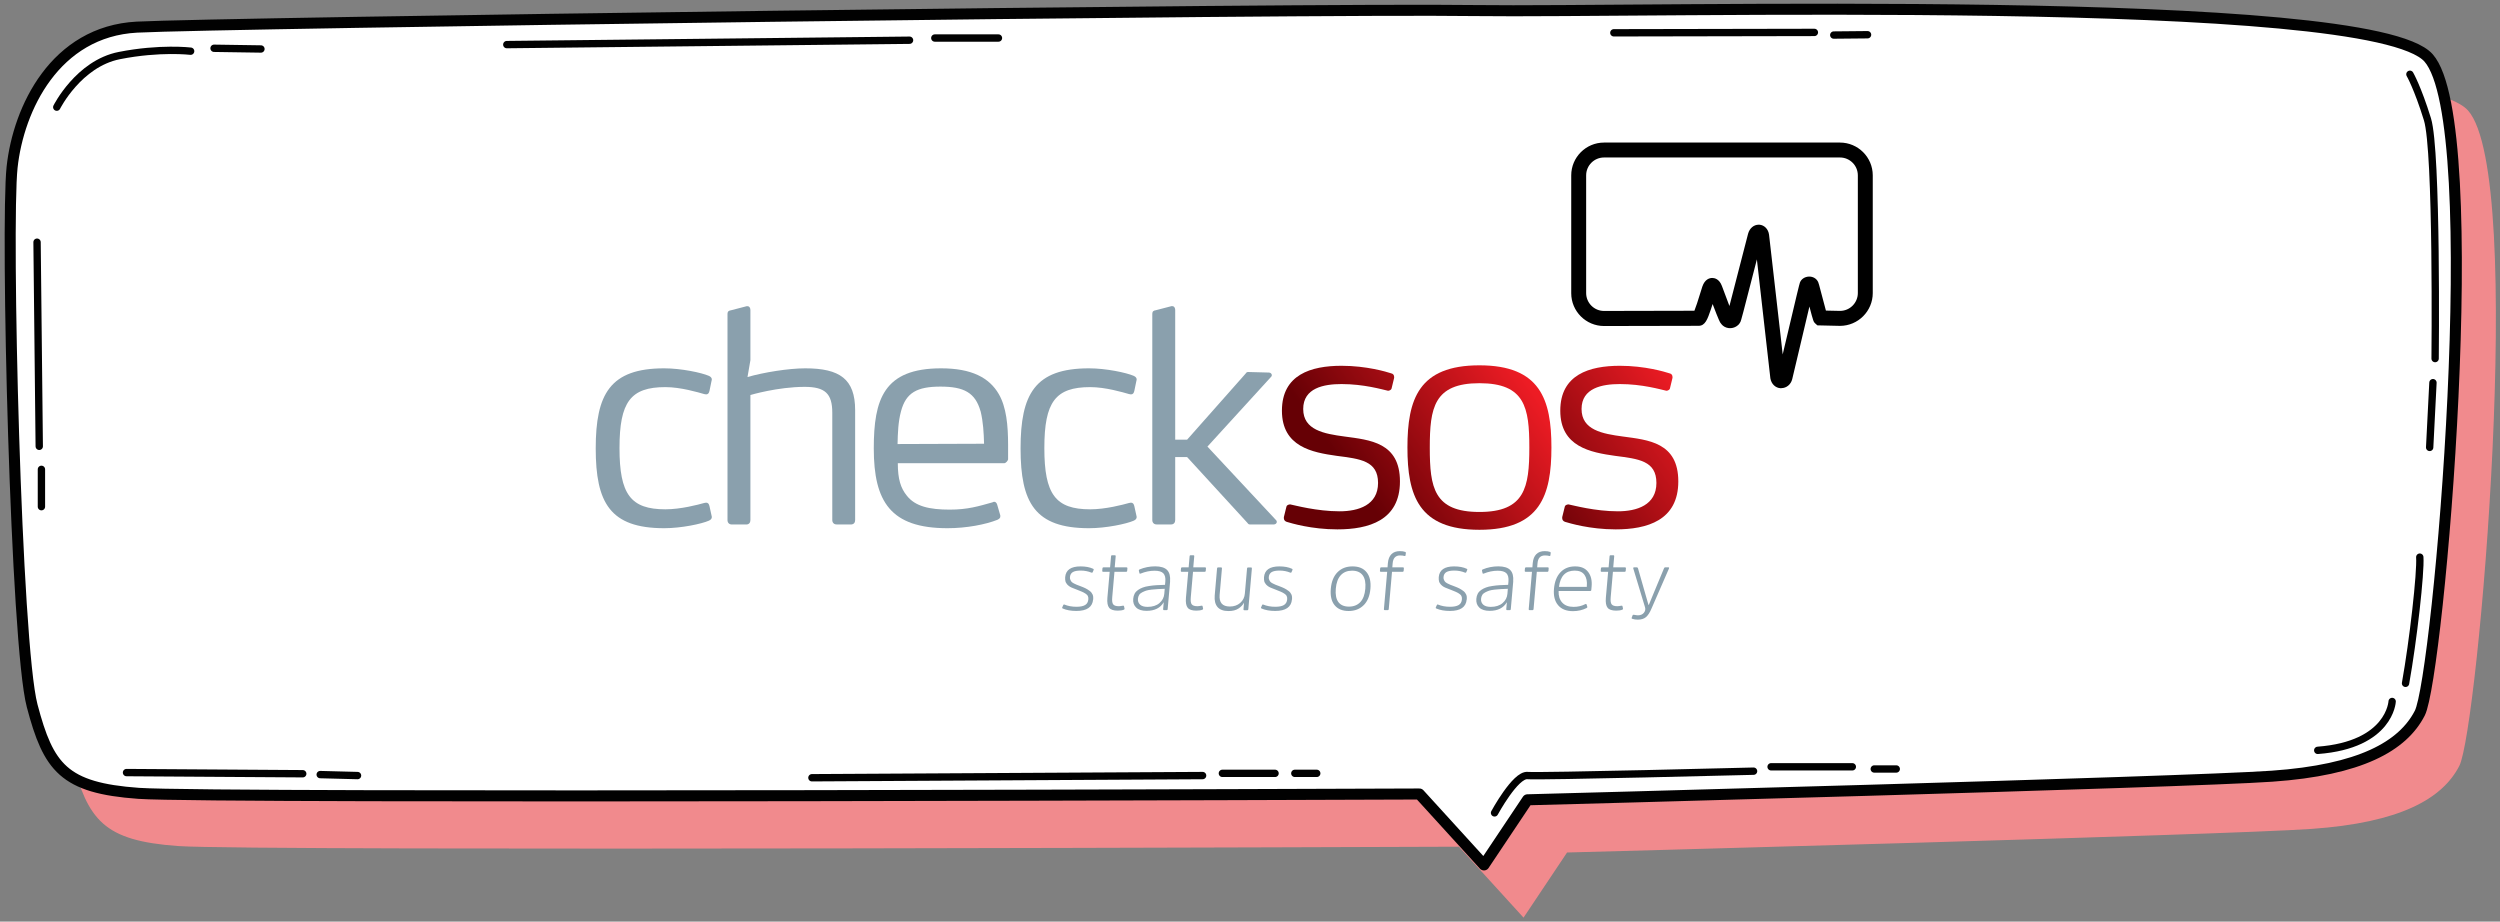 <svg width="491" height="181" viewBox="0 0 491 181" fill="none" xmlns="http://www.w3.org/2000/svg">
<rect x="0" y="0" width="491" height="181" fill="#808080" stroke="none"/>
<path d="M299.209 180.209L286.532 166.291C286.532 166.291 49.704 167.216 35.001 166.165C20.298 165.114 17.284 161.112 14.08 148.954C10.876 136.797 8.9 54.76 10.142 43.198C11.383 31.635 18.601 16.527 34.659 15.679C50.717 14.83 263.205 11.943 297.36 12.424C331.515 12.893 473.313 8.79 484.736 21.72C496.159 34.649 486.673 143.294 483.014 150.411C479.658 156.933 471.325 161.58 453.988 162.796C436.651 164.024 307.77 167.431 307.77 167.431L299.222 180.222L299.209 180.209Z" fill="#F18A8D"/>
<path d="M291.442 169.858L278.766 155.941C278.766 155.941 41.937 156.865 27.234 155.814C12.531 154.763 9.517 150.761 6.313 138.604C3.109 126.446 1.134 44.409 2.375 32.847C3.616 21.285 10.834 6.177 26.892 5.328C42.95 4.48 255.439 1.592 289.593 2.074C323.748 2.542 465.546 -1.561 476.969 11.369C488.392 24.299 478.907 132.943 475.247 140.06C471.891 146.582 463.558 151.23 446.221 152.445C428.884 153.674 300.003 157.08 300.003 157.08L291.455 169.871L291.442 169.858Z" fill="white" stroke="#010101" stroke-width="2.166" stroke-linecap="round" stroke-linejoin="round"/>
<path d="M11.149 21.046C11.149 21.046 15.43 12.498 23.433 10.915C31.437 9.332 37.44 10.054 37.44 10.054" stroke="#010101" stroke-width="1.444" stroke-linecap="round" stroke-linejoin="round"/>
<path d="M42.04 9.482L51.247 9.621" stroke="#010101" stroke-width="1.444" stroke-linecap="round" stroke-linejoin="round"/>
<path d="M316.958 6.443L356.343 6.367" stroke="#010101" stroke-width="1.444" stroke-linecap="round" stroke-linejoin="round"/>
<path d="M360.15 6.885L366.786 6.821" stroke="#010101" stroke-width="1.444" stroke-linecap="round" stroke-linejoin="round"/>
<path d="M475.246 109.423C475.461 112.437 473.954 125.81 472.447 134.206" stroke="#010101" stroke-width="1.444" stroke-linecap="round" stroke-linejoin="round"/>
<path d="M469.817 137.77C469.817 137.77 469.425 146.292 455.203 147.369" stroke="#010101" stroke-width="1.444" stroke-linecap="round" stroke-linejoin="round"/>
<path d="M24.848 151.734L59.458 151.962" stroke="#010101" stroke-width="1.444" stroke-linecap="round" stroke-linejoin="round"/>
<path d="M62.887 152.131L70.219 152.321" stroke="#010101" stroke-width="1.444" stroke-linecap="round" stroke-linejoin="round"/>
<path d="M473.306 14.588C473.306 14.588 474.813 17.171 476.75 23.427C478.688 29.683 478.257 70.423 478.257 70.423" stroke="#010101" stroke-width="1.444" stroke-linecap="round" stroke-linejoin="round"/>
<path d="M477.831 75.158L477.186 87.872" stroke="#010101" stroke-width="1.444" stroke-linecap="round" stroke-linejoin="round"/>
<path d="M159.461 152.75L236.192 152.32" stroke="#010101" stroke-width="1.444" stroke-linecap="round" stroke-linejoin="round"/>
<path d="M240.073 151.887H250.42" stroke="#010101" stroke-width="1.444" stroke-linecap="round" stroke-linejoin="round"/>
<path d="M254.303 151.887H258.608" stroke="#010101" stroke-width="1.444" stroke-linecap="round" stroke-linejoin="round"/>
<path d="M99.535 8.76L178.634 7.899" stroke="#010101" stroke-width="1.444" stroke-linecap="round" stroke-linejoin="round"/>
<path d="M183.598 7.469H196.097" stroke="#010101" stroke-width="1.444" stroke-linecap="round" stroke-linejoin="round"/>
<path d="M7.277 47.565L7.708 87.659" stroke="#010101" stroke-width="1.444" stroke-linecap="round" stroke-linejoin="round"/>
<path d="M8.136 92.179V99.512" stroke="#010101" stroke-width="1.444" stroke-linecap="round" stroke-linejoin="round"/>
<path d="M293.528 159.651C293.528 159.651 297.619 152.103 300 152.319C302.38 152.534 344.399 151.458 344.399 151.458" stroke="#010101" stroke-width="1.444" stroke-linecap="round" stroke-linejoin="round"/>
<path d="M347.842 150.599H363.798" stroke="#010101" stroke-width="1.444" stroke-linecap="round" stroke-linejoin="round"/>
<path d="M368.106 151.028H372.425" stroke="#010101" stroke-width="1.444" stroke-linecap="round" stroke-linejoin="round"/>
<g clip-path="url(#clip0_271_2117)">
<path d="M214.69 117.72C214.56 119.24 213.46 119.99 211.4 119.99C210.35 119.99 209.47 119.83 208.74 119.52C208.62 119.47 208.58 119.4 208.61 119.32L208.82 118.85C208.88 118.72 208.95 118.68 209.06 118.74C209.74 119.02 210.53 119.17 211.41 119.17C212.16 119.17 212.73 119.06 213.11 118.83C213.49 118.6 213.7 118.24 213.75 117.73C213.77 117.48 213.75 117.26 213.66 117.08C213.58 116.89 213.42 116.73 213.17 116.57C212.93 116.42 212.71 116.3 212.51 116.22C212.31 116.14 212.01 116.02 211.6 115.85C211.54 115.83 211.42 115.78 211.22 115.7C211.03 115.62 210.9 115.57 210.84 115.55C210.78 115.52 210.66 115.48 210.49 115.41C210.32 115.34 210.21 115.29 210.15 115.24C210.09 115.19 210 115.13 209.87 115.04C209.75 114.95 209.66 114.87 209.61 114.8C209.56 114.73 209.5 114.64 209.42 114.53C209.34 114.42 209.29 114.31 209.26 114.2C209.23 114.09 209.21 113.96 209.2 113.82C209.19 113.67 209.19 113.52 209.2 113.35C209.32 111.94 210.33 111.24 212.22 111.24C213.21 111.24 214.04 111.4 214.7 111.71C214.8 111.76 214.84 111.84 214.8 111.92L214.61 112.36C214.57 112.47 214.49 112.51 214.37 112.47C213.72 112.2 213.01 112.06 212.25 112.06C211.55 112.06 211.04 112.16 210.7 112.36C210.37 112.56 210.18 112.88 210.14 113.33C210.12 113.53 210.14 113.7 210.22 113.87C210.29 114.03 210.36 114.16 210.45 114.26C210.53 114.36 210.69 114.47 210.92 114.59C211.15 114.71 211.34 114.8 211.48 114.85C211.62 114.9 211.87 115 212.22 115.13C212.63 115.28 212.97 115.43 213.23 115.56C213.49 115.69 213.75 115.86 214.02 116.06C214.29 116.26 214.47 116.5 214.59 116.77C214.7 117.04 214.74 117.36 214.71 117.72H214.69Z" fill="#8AA0AD"/>
<path d="M221.191 112.3H218.881L218.441 117.31C218.381 117.99 218.441 118.45 218.631 118.69C218.821 118.94 219.191 119.06 219.761 119.06C219.921 119.06 220.201 119.02 220.591 118.95C220.691 118.94 220.751 118.99 220.771 119.11L220.861 119.55C220.871 119.65 220.821 119.71 220.711 119.75C220.411 119.87 220.011 119.93 219.531 119.93C218.701 119.93 218.131 119.74 217.831 119.36C217.531 118.98 217.411 118.33 217.491 117.41L217.941 112.3H216.661C216.531 112.3 216.471 112.23 216.481 112.1L216.521 111.64C216.531 111.5 216.601 111.43 216.731 111.43H218.021L218.211 109.25C218.221 109.12 218.291 109.05 218.421 109.05H218.941C219.071 109.05 219.131 109.12 219.121 109.25L218.931 111.43H221.241C221.371 111.43 221.431 111.5 221.421 111.64L221.381 112.1C221.371 112.23 221.301 112.3 221.171 112.3H221.191Z" fill="#8AA0AD"/>
<path d="M229.81 114.2L229.33 119.63C229.32 119.76 229.25 119.83 229.12 119.83H228.6C228.48 119.83 228.43 119.76 228.44 119.63L228.56 118.27C227.9 119.41 226.77 119.97 225.17 119.97C224.28 119.97 223.6 119.76 223.15 119.33C222.7 118.9 222.5 118.33 222.56 117.61C222.59 117.23 222.69 116.89 222.84 116.6C223 116.31 223.22 116.07 223.51 115.87C223.8 115.67 224.11 115.51 224.44 115.39C224.77 115.26 225.19 115.16 225.69 115.09C226.19 115.01 226.68 114.96 227.14 114.93C227.61 114.9 228.16 114.88 228.81 114.86L228.87 114.22C228.94 113.48 228.8 112.94 228.48 112.6C228.16 112.26 227.58 112.09 226.75 112.09C225.84 112.09 224.93 112.28 224.02 112.65C223.88 112.7 223.81 112.67 223.78 112.54L223.67 112.07C223.65 111.97 223.69 111.9 223.8 111.84C224.76 111.44 225.79 111.23 226.88 111.23C227.97 111.23 228.78 111.48 229.24 111.97C229.7 112.46 229.88 113.2 229.8 114.2H229.81ZM228.67 116.59L228.75 115.64C228.16 115.66 227.7 115.68 227.37 115.7C227.04 115.72 226.65 115.75 226.18 115.8C225.72 115.85 225.36 115.92 225.1 116C224.84 116.09 224.58 116.2 224.31 116.34C224.04 116.48 223.84 116.65 223.72 116.86C223.59 117.07 223.52 117.31 223.49 117.6C223.45 118.07 223.59 118.45 223.91 118.75C224.23 119.05 224.72 119.19 225.39 119.19C226.36 119.19 227.14 118.94 227.71 118.45C228.29 117.96 228.61 117.34 228.67 116.6V116.59Z" fill="#8AA0AD"/>
<path d="M236.62 112.3H234.31L233.87 117.31C233.81 117.99 233.87 118.45 234.06 118.69C234.25 118.94 234.62 119.06 235.19 119.06C235.35 119.06 235.63 119.02 236.02 118.95C236.12 118.94 236.18 118.99 236.2 119.11L236.29 119.55C236.3 119.65 236.25 119.71 236.14 119.75C235.84 119.87 235.44 119.93 234.96 119.93C234.13 119.93 233.56 119.74 233.26 119.36C232.96 118.98 232.84 118.33 232.92 117.41L233.37 112.3H232.09C231.96 112.3 231.9 112.23 231.91 112.1L231.95 111.64C231.96 111.5 232.03 111.43 232.16 111.43H233.45L233.64 109.25C233.65 109.12 233.72 109.05 233.85 109.05H234.37C234.5 109.05 234.56 109.12 234.55 109.25L234.36 111.43H236.67C236.8 111.43 236.86 111.5 236.85 111.64L236.81 112.1C236.8 112.23 236.73 112.3 236.6 112.3H236.62Z" fill="#8AA0AD"/>
<path d="M238.57 116.95L239.03 111.65C239.04 111.51 239.11 111.44 239.25 111.44H239.81C239.94 111.44 240 111.51 239.99 111.65L239.54 116.81C239.41 118.35 240.07 119.12 241.55 119.12C242.35 119.12 243.02 118.89 243.57 118.42C244.12 117.95 244.43 117.33 244.49 116.57L244.92 111.66C244.93 111.52 245 111.45 245.14 111.45H245.71C245.83 111.45 245.88 111.52 245.87 111.66L245.17 119.65C245.16 119.78 245.09 119.85 244.97 119.85H244.4C244.27 119.85 244.21 119.78 244.22 119.65L244.33 118.36C244.09 118.81 243.73 119.19 243.23 119.52C242.73 119.85 242.08 120.01 241.27 120.01C240.28 120.01 239.56 119.74 239.11 119.21C238.67 118.68 238.49 117.93 238.57 116.97V116.95Z" fill="#8AA0AD"/>
<path d="M253.74 117.72C253.61 119.24 252.51 119.99 250.45 119.99C249.4 119.99 248.52 119.83 247.79 119.52C247.67 119.47 247.63 119.4 247.66 119.32L247.87 118.85C247.93 118.72 248 118.68 248.11 118.74C248.79 119.02 249.58 119.17 250.46 119.17C251.21 119.17 251.78 119.06 252.16 118.83C252.54 118.6 252.75 118.24 252.8 117.73C252.82 117.48 252.8 117.26 252.71 117.08C252.63 116.89 252.47 116.73 252.22 116.57C251.98 116.42 251.76 116.3 251.56 116.22C251.36 116.14 251.06 116.02 250.65 115.85C250.59 115.83 250.47 115.78 250.27 115.7C250.08 115.62 249.95 115.57 249.89 115.55C249.83 115.52 249.71 115.48 249.54 115.41C249.37 115.34 249.26 115.29 249.2 115.24C249.14 115.19 249.05 115.13 248.92 115.04C248.8 114.95 248.71 114.87 248.66 114.8C248.61 114.73 248.55 114.64 248.47 114.53C248.39 114.42 248.34 114.31 248.31 114.2C248.28 114.09 248.26 113.96 248.25 113.82C248.24 113.67 248.24 113.52 248.25 113.35C248.37 111.94 249.38 111.24 251.27 111.24C252.26 111.24 253.09 111.4 253.75 111.71C253.85 111.76 253.89 111.84 253.85 111.92L253.66 112.36C253.62 112.47 253.54 112.51 253.42 112.47C252.77 112.2 252.06 112.06 251.3 112.06C250.6 112.06 250.09 112.16 249.75 112.36C249.42 112.56 249.23 112.88 249.19 113.33C249.17 113.53 249.19 113.7 249.27 113.87C249.34 114.03 249.41 114.16 249.5 114.26C249.58 114.36 249.74 114.47 249.97 114.59C250.2 114.71 250.39 114.8 250.53 114.85C250.67 114.9 250.92 115 251.27 115.13C251.68 115.28 252.02 115.43 252.28 115.56C252.54 115.69 252.8 115.86 253.07 116.06C253.34 116.26 253.52 116.5 253.64 116.77C253.75 117.04 253.79 117.36 253.76 117.72H253.74Z" fill="#8AA0AD"/>
<path d="M267.83 118.85C267.08 119.61 266.09 120 264.87 120C263.65 120 262.73 119.62 262.11 118.85C261.49 118.09 261.25 117.01 261.37 115.63C261.49 114.23 261.93 113.15 262.68 112.39C263.43 111.63 264.41 111.24 265.64 111.24C266.87 111.24 267.78 111.62 268.4 112.39C269.02 113.15 269.27 114.23 269.15 115.63C269.03 117.02 268.59 118.09 267.84 118.85H267.83ZM262.86 118.25C263.3 118.84 264 119.14 264.93 119.14C265.86 119.14 266.61 118.84 267.17 118.25C267.72 117.66 268.05 116.78 268.15 115.62C268.25 114.46 268.08 113.59 267.63 112.98C267.18 112.38 266.49 112.08 265.55 112.08C264.61 112.08 263.87 112.38 263.32 112.98C262.77 113.58 262.45 114.46 262.35 115.62C262.25 116.78 262.42 117.65 262.86 118.25Z" fill="#8AA0AD"/>
<path d="M273.471 111.43H275.561C275.681 111.43 275.731 111.5 275.721 111.64L275.681 112.1C275.671 112.23 275.601 112.3 275.481 112.3H273.391L272.751 119.63C272.741 119.76 272.671 119.83 272.551 119.83H271.981C271.851 119.83 271.791 119.76 271.801 119.63L272.441 112.3H271.201C271.071 112.3 271.011 112.23 271.021 112.1L271.061 111.64C271.071 111.5 271.141 111.43 271.271 111.43H272.511L272.581 110.58C272.651 109.82 272.881 109.24 273.281 108.84C273.681 108.44 274.231 108.24 274.931 108.24C275.361 108.24 275.711 108.29 276.001 108.4C276.081 108.43 276.121 108.5 276.111 108.6L276.051 109.04C276.041 109.18 275.971 109.23 275.841 109.19C275.581 109.12 275.291 109.09 274.961 109.09C274.091 109.09 273.611 109.6 273.521 110.61L273.451 111.43H273.471Z" fill="#8AA0AD"/>
<path d="M288.06 117.72C287.93 119.24 286.83 119.99 284.77 119.99C283.72 119.99 282.84 119.83 282.11 119.52C281.99 119.47 281.95 119.4 281.98 119.32L282.19 118.85C282.25 118.72 282.32 118.68 282.43 118.74C283.11 119.02 283.9 119.17 284.78 119.17C285.53 119.17 286.1 119.06 286.48 118.83C286.86 118.6 287.07 118.24 287.12 117.73C287.14 117.48 287.12 117.26 287.03 117.08C286.95 116.89 286.79 116.73 286.54 116.57C286.3 116.42 286.08 116.3 285.88 116.22C285.68 116.14 285.38 116.02 284.97 115.85C284.91 115.83 284.79 115.78 284.59 115.7C284.4 115.62 284.27 115.57 284.21 115.55C284.15 115.52 284.03 115.48 283.86 115.41C283.69 115.34 283.58 115.29 283.52 115.24C283.46 115.2 283.37 115.13 283.24 115.04C283.12 114.95 283.03 114.87 282.98 114.8C282.93 114.73 282.87 114.64 282.79 114.53C282.71 114.42 282.66 114.31 282.63 114.2C282.6 114.09 282.58 113.96 282.57 113.82C282.56 113.67 282.56 113.52 282.57 113.35C282.69 111.94 283.7 111.24 285.59 111.24C286.58 111.24 287.41 111.4 288.07 111.71C288.17 111.76 288.21 111.84 288.17 111.92L287.98 112.36C287.94 112.47 287.86 112.51 287.74 112.47C287.09 112.2 286.38 112.06 285.62 112.06C284.92 112.06 284.41 112.16 284.07 112.36C283.73 112.56 283.55 112.88 283.51 113.33C283.49 113.53 283.51 113.7 283.59 113.87C283.67 114.04 283.73 114.16 283.82 114.26C283.9 114.36 284.06 114.47 284.29 114.59C284.52 114.71 284.71 114.8 284.85 114.85C284.99 114.9 285.24 115 285.59 115.13C286 115.28 286.34 115.43 286.6 115.56C286.86 115.69 287.12 115.86 287.39 116.06C287.66 116.26 287.84 116.5 287.96 116.77C288.08 117.04 288.11 117.36 288.08 117.72H288.06Z" fill="#8AA0AD"/>
<path d="M297.2 114.2L296.72 119.63C296.71 119.76 296.64 119.83 296.51 119.83H295.99C295.87 119.83 295.82 119.76 295.83 119.63L295.95 118.27C295.29 119.41 294.16 119.97 292.56 119.97C291.67 119.97 290.99 119.76 290.54 119.33C290.09 118.9 289.89 118.33 289.95 117.61C289.98 117.23 290.08 116.89 290.23 116.6C290.39 116.31 290.61 116.07 290.9 115.87C291.19 115.67 291.5 115.51 291.83 115.39C292.16 115.26 292.58 115.16 293.08 115.09C293.58 115.01 294.07 114.96 294.53 114.93C295 114.9 295.55 114.88 296.2 114.86L296.26 114.22C296.32 113.48 296.19 112.94 295.87 112.6C295.54 112.26 294.97 112.09 294.14 112.09C293.23 112.09 292.32 112.28 291.41 112.65C291.27 112.7 291.2 112.67 291.17 112.54L291.06 112.07C291.04 111.97 291.08 111.9 291.19 111.84C292.15 111.44 293.18 111.23 294.27 111.23C295.36 111.23 296.17 111.48 296.63 111.97C297.09 112.46 297.27 113.2 297.19 114.2H297.2ZM296.06 116.59L296.14 115.64C295.55 115.66 295.09 115.68 294.76 115.7C294.43 115.72 294.04 115.75 293.57 115.8C293.11 115.85 292.75 115.92 292.49 116C292.23 116.09 291.97 116.2 291.7 116.34C291.43 116.48 291.23 116.65 291.11 116.86C290.98 117.07 290.91 117.31 290.88 117.6C290.84 118.07 290.98 118.45 291.3 118.75C291.62 119.04 292.11 119.19 292.78 119.19C293.75 119.19 294.53 118.94 295.1 118.45C295.68 117.96 296 117.34 296.06 116.6V116.59Z" fill="#8AA0AD"/>
<path d="M301.91 111.43H304C304.12 111.43 304.17 111.5 304.16 111.64L304.12 112.1C304.11 112.23 304.04 112.3 303.92 112.3H301.83L301.19 119.63C301.18 119.76 301.11 119.83 300.99 119.83H300.42C300.29 119.83 300.23 119.76 300.24 119.63L300.88 112.3H299.64C299.51 112.3 299.45 112.23 299.46 112.1L299.5 111.64C299.51 111.5 299.58 111.43 299.72 111.43H300.96L301.03 110.58C301.1 109.82 301.33 109.24 301.73 108.84C302.13 108.44 302.68 108.24 303.38 108.24C303.81 108.24 304.16 108.29 304.45 108.4C304.53 108.43 304.57 108.5 304.56 108.6L304.5 109.04C304.49 109.18 304.42 109.23 304.29 109.19C304.03 109.12 303.74 109.09 303.41 109.09C302.54 109.09 302.06 109.6 301.97 110.61L301.9 111.43H301.91Z" fill="#8AA0AD"/>
<path d="M309.061 119.19C309.901 119.19 310.661 119.01 311.351 118.65C311.481 118.58 311.571 118.62 311.621 118.76L311.751 119.19C311.771 119.29 311.721 119.36 311.601 119.42C310.801 119.82 309.921 120.03 308.941 120.03C307.641 120.03 306.661 119.64 306.011 118.86C305.351 118.08 305.081 117.01 305.201 115.64C305.321 114.24 305.751 113.16 306.481 112.39C307.211 111.62 308.171 111.24 309.351 111.24C310.531 111.24 311.351 111.6 311.911 112.33C312.471 113.06 312.701 114.01 312.591 115.2L312.531 115.87C312.521 116 312.441 116.07 312.301 116.07H306.111C306.071 117.03 306.311 117.79 306.821 118.35C307.331 118.91 308.081 119.19 309.061 119.19ZM309.271 112.07C307.481 112.07 306.451 113.13 306.181 115.26H311.651V115.13C311.741 114.2 311.581 113.46 311.191 112.9C310.791 112.34 310.161 112.07 309.281 112.07H309.271Z" fill="#8AA0AD"/>
<path d="M319.09 112.3H316.78L316.34 117.31C316.28 117.99 316.34 118.45 316.53 118.69C316.72 118.94 317.09 119.06 317.66 119.06C317.82 119.06 318.1 119.02 318.49 118.95C318.59 118.94 318.65 118.99 318.67 119.11L318.76 119.55C318.77 119.65 318.72 119.71 318.61 119.75C318.3 119.87 317.91 119.93 317.43 119.93C316.6 119.93 316.03 119.74 315.73 119.36C315.43 118.98 315.31 118.33 315.39 117.41L315.84 112.3H314.56C314.43 112.3 314.37 112.23 314.38 112.1L314.42 111.64C314.43 111.5 314.5 111.43 314.64 111.43H315.93L316.12 109.25C316.13 109.12 316.2 109.05 316.33 109.05H316.85C316.98 109.05 317.04 109.12 317.03 109.25L316.84 111.43H319.15C319.28 111.43 319.34 111.5 319.33 111.64L319.29 112.1C319.28 112.23 319.21 112.3 319.08 112.3H319.09Z" fill="#8AA0AD"/>
<path d="M327.78 111.67L324.36 119.51C324.03 120.31 323.66 120.87 323.27 121.2C322.88 121.53 322.34 121.7 321.67 121.7C321.27 121.7 320.91 121.65 320.59 121.54C320.46 121.5 320.42 121.43 320.46 121.34L320.63 120.87C320.67 120.76 320.75 120.72 320.87 120.74C321.28 120.82 321.55 120.85 321.69 120.85C322.2 120.85 322.59 120.68 322.86 120.35C323.12 120.02 323.2 119.67 323.09 119.29L320.78 111.66C320.74 111.51 320.78 111.43 320.93 111.43H321.51C321.6 111.43 321.67 111.5 321.71 111.64L323 116.15L323.76 118.8H323.83L324.94 116.11L326.81 111.62C326.85 111.49 326.93 111.42 327.04 111.42H327.65C327.8 111.42 327.85 111.5 327.78 111.65V111.67Z" fill="#8AA0AD"/>
<path d="M139.8 101.52C139.8 102.03 139.4 102.15 139.23 102.26C137.8 102.89 133.81 103.74 130.45 103.74C119.79 103.74 117 98.72 117 88.07C117 77.42 119.79 72.34 130.45 72.34C133.81 72.34 137.8 73.2 139.23 73.82C139.4 73.93 139.8 74.05 139.8 74.56C139.8 74.67 139.74 74.79 139.74 74.84L139.34 76.78C139.23 77.24 139.05 77.46 138.66 77.46C138.6 77.46 138.49 77.4 138.32 77.4C137.12 77.06 133.7 76.03 130.68 76.03C123.84 76.03 121.67 78.94 121.67 88C121.67 97.06 123.84 100.03 130.68 100.03C133.7 100.03 137.12 99.12 138.32 98.78C138.49 98.78 138.61 98.72 138.66 98.72C139.06 98.72 139.23 98.95 139.34 99.4L139.74 101.22C139.74 101.33 139.8 101.39 139.8 101.5V101.52Z" fill="#8AA0AD"/>
<path d="M167.1 103H164.31C163.8 103 163.46 102.66 163.46 102.14V81.05C163.46 77.29 162.03 75.98 158.04 75.98C152.74 75.98 147.38 77.58 147.38 77.58V102.15C147.38 102.66 147.09 103.01 146.58 103.01H143.73C143.22 103.01 142.88 102.67 142.88 102.15V61.62C142.88 61.16 143.16 60.99 143.56 60.94L146.64 60.14H146.81C147.21 60.14 147.38 60.54 147.38 60.88V70.74L146.81 74.05C149.95 73.14 154.85 72.34 158.15 72.34C164.93 72.34 167.95 74.45 167.95 80.55V102.15C167.95 102.66 167.66 103.01 167.1 103.01V103Z" fill="#8AA0AD"/>
<path d="M197.99 90.23C197.93 90.52 197.53 90.97 197.25 90.97H176.33C176.33 94.11 176.9 95.87 178.1 97.35C179.75 99.46 182.55 100.09 186.54 100.09C190.07 100.09 192.24 99.41 194.92 98.66C195.03 98.6 195.15 98.55 195.26 98.55C195.49 98.55 195.72 98.72 195.83 99.06L196.46 101.23V101.46C196.46 101.74 196.23 101.92 195.89 102.09C193.61 103 189.85 103.74 186.09 103.74C174.92 103.74 171.61 98.55 171.61 88.07C171.61 78.44 173.55 72.34 184.83 72.34C190.81 72.34 194.29 74.16 196.17 77.41C197.65 79.97 197.99 83.51 197.99 87.44V90.23ZM192.58 80.77C191.55 77.12 189.33 75.93 184.71 75.93C180.09 75.93 177.93 77.13 176.96 80.77C176.39 82.88 176.33 85.1 176.28 87.21L193.27 87.15C193.21 84.98 193.1 82.88 192.59 80.77H192.58Z" fill="#8AA0AD"/>
<path d="M223.24 101.52C223.24 102.03 222.84 102.15 222.67 102.26C221.24 102.89 217.25 103.74 213.89 103.74C203.23 103.74 200.44 98.72 200.44 88.07C200.44 77.42 203.23 72.34 213.89 72.34C217.25 72.34 221.24 73.2 222.67 73.82C222.84 73.93 223.24 74.05 223.24 74.56C223.24 74.67 223.18 74.79 223.18 74.84L222.78 76.78C222.67 77.24 222.49 77.46 222.1 77.46C222.04 77.46 221.93 77.4 221.76 77.4C220.56 77.06 217.14 76.03 214.12 76.03C207.28 76.03 205.11 78.94 205.11 88C205.11 97.06 207.28 100.03 214.12 100.03C217.14 100.03 220.56 99.12 221.76 98.78C221.93 98.78 222.05 98.72 222.1 98.72C222.5 98.72 222.67 98.95 222.78 99.4L223.18 101.22C223.18 101.33 223.24 101.39 223.24 101.5V101.52Z" fill="#8AA0AD"/>
<path d="M250.77 102.49C250.77 102.78 250.48 103 250.2 103H245.47C245.24 103 245.13 102.89 245.01 102.71L233.15 89.77H230.81V102.14C230.81 102.65 230.52 103 230.01 103H227.16C226.65 103 226.31 102.66 226.31 102.14V61.61C226.31 61.15 226.59 60.98 226.99 60.93L230.07 60.13H230.24C230.64 60.13 230.81 60.53 230.81 60.87V86.35H233.15L244.66 73.35C244.77 73.18 244.89 73.06 245.12 73.06L249.22 73.17C249.51 73.17 249.79 73.4 249.79 73.68C249.79 73.79 249.73 73.91 249.68 73.97L237.14 87.71L250.65 102.19C250.71 102.25 250.76 102.36 250.76 102.48L250.77 102.49Z" fill="#8AA0AD"/>
<path d="M262.66 103.97C257.55 103.97 253.58 102.75 252.7 102.49C252.32 102.36 252.15 102.07 252.15 101.77V101.56L252.66 99.49C252.7 99.24 253.08 99.07 253.34 99.07H253.42C254.31 99.24 258.61 100.42 263.09 100.42C266.81 100.42 270.65 99.2 270.65 94.85C270.65 90.5 267.15 90.12 262.54 89.53C257.73 88.85 251.77 87.76 251.77 80.66C251.77 73.56 257.51 71.84 263.47 71.84C268.41 71.84 272.29 73.02 273.22 73.32C273.64 73.4 273.81 73.7 273.81 74.04V74.21L273.3 76.32C273.26 76.53 272.88 76.74 272.67 76.74H272.59C271.45 76.49 267.86 75.43 263.47 75.43C260.01 75.43 255.95 76.19 255.95 80.33C255.95 84.47 260.05 85.19 264.06 85.73C269.04 86.41 274.95 86.87 274.95 94.55C274.95 102.23 268.79 103.97 262.66 103.97Z" fill="url(#paint0_linear_271_2117)"/>
<path d="M290.56 104.05C278.61 104.05 276.42 97.34 276.42 87.88C276.42 78.42 278.62 71.75 290.56 71.75C302.5 71.75 304.7 78.46 304.7 87.88C304.7 97.3 302.5 104.05 290.56 104.05ZM290.56 75.26C281.61 75.26 280.81 80.12 280.81 87.93C280.81 95.74 281.61 100.55 290.56 100.55C299.51 100.55 300.36 95.69 300.36 87.88C300.36 80.07 299.52 75.26 290.56 75.26Z" fill="url(#paint1_linear_271_2117)"/>
<path d="M317.329 103.97C312.219 103.97 308.249 102.75 307.369 102.49C306.989 102.36 306.819 102.07 306.819 101.77V101.56L307.329 99.49C307.369 99.24 307.749 99.07 308.009 99.07H308.089C308.979 99.24 313.279 100.42 317.759 100.42C321.479 100.42 325.319 99.2 325.319 94.85C325.319 90.5 321.819 90.12 317.209 89.53C312.399 88.85 306.439 87.76 306.439 80.66C306.439 73.56 312.179 71.84 318.139 71.84C323.079 71.84 326.959 73.02 327.889 73.32C328.309 73.4 328.479 73.7 328.479 74.04V74.21L327.969 76.32C327.929 76.53 327.549 76.74 327.339 76.74H327.259C326.119 76.49 322.529 75.43 318.139 75.43C314.679 75.43 310.619 76.19 310.619 80.33C310.619 84.47 314.719 85.19 318.729 85.73C323.709 86.41 329.619 86.87 329.619 94.55C329.619 102.23 323.459 103.97 317.329 103.97Z" fill="url(#paint2_linear_271_2117)"/>
<path d="M349.84 76.25C349.84 76.25 349.78 76.25 349.75 76.25C348.71 76.21 347.89 75.42 347.7 74.3C347.69 74.21 347.65 73.93 346.79 66.29C346.25 61.49 345.53 55.14 345.05 50.93C345.04 50.98 345.03 51.02 345.02 51.07C342.14 62.32 341.96 62.91 341.84 63.18C341.73 63.41 341.6 63.6 341.45 63.76C340.63 64.6 339.27 64.69 338.39 63.97C338.23 63.84 338.1 63.68 337.92 63.44C337.82 63.31 337.61 63.02 336.36 59.71C336.24 60.09 336.11 60.47 335.99 60.84C335.36 62.67 334.91 63.99 333.61 63.99C329.02 63.99 315.18 64.03 315.04 64.03C311.48 64.03 308.59 61.14 308.59 57.59V34.44C308.59 30.89 311.48 28 315.03 28H361.37C364.92 28 367.81 30.89 367.81 34.44V57.56C367.81 61.11 364.92 64 361.37 64H361.34L356.93 63.9L356.52 63.53C356.18 63.22 356.15 63.19 355.37 60.2C354.75 62.78 353.95 66.21 353.32 68.87C352.64 71.75 352.1 74.03 351.99 74.47C351.73 75.52 350.85 76.23 349.85 76.23L349.84 76.25ZM345.4 44.13C345.4 44.13 345.49 44.13 345.53 44.13C346.52 44.2 347.29 44.99 347.44 46.09C347.55 46.92 348.8 57.92 349.71 65.95C349.86 67.26 350 68.5 350.12 69.61C350.23 69.16 350.34 68.69 350.45 68.21C352.93 57.68 353.39 55.81 353.5 55.51C353.75 54.82 354.44 54.36 355.25 54.32C356.06 54.29 356.77 54.7 357.09 55.4C357.18 55.59 357.21 55.7 357.9 58.33C358.11 59.15 358.4 60.24 358.61 61L361.38 61.06C363.31 61.06 364.88 59.48 364.88 57.55V34.44C364.88 32.5 363.3 30.93 361.37 30.93H315.03C313.09 30.93 311.52 32.51 311.52 34.44V57.56C311.52 59.5 313.1 61.07 315.03 61.07C315.16 61.07 327.55 61.04 332.78 61.03C333.02 60.44 333.44 59.23 334.19 56.76C334.27 56.5 334.32 56.33 334.34 56.28C334.84 54.82 335.77 54.6 336.27 54.59C336.67 54.59 337.66 54.73 338.19 56.18C338.62 57.35 339.2 58.91 339.66 60.1C340.32 57.6 341.43 53.27 342.18 50.33C342.86 47.68 343.25 46.16 343.33 45.88C343.63 44.82 344.45 44.13 345.4 44.13Z" fill="black"/>
</g>
<defs>
<linearGradient id="paint0_linear_271_2117" x1="259.54" y1="90.44" x2="298.75" y2="62.61" gradientUnits="userSpaceOnUse">
<stop offset="0.06" stop-color="#660005"/>
<stop offset="0.87" stop-color="#ED1C24"/>
</linearGradient>
<linearGradient id="paint1_linear_271_2117" x1="268.74" y1="103.39" x2="307.95" y2="75.57" gradientUnits="userSpaceOnUse">
<stop offset="0.06" stop-color="#660005"/>
<stop offset="0.87" stop-color="#ED1C24"/>
</linearGradient>
<linearGradient id="paint2_linear_271_2117" x1="297.709" y1="102.15" x2="336.919" y2="74.33" gradientUnits="userSpaceOnUse">
<stop offset="0.06" stop-color="#660005"/>
<stop offset="0.87" stop-color="#ED1C24"/>
</linearGradient>
<clipPath id="clip0_271_2117">
<rect width="250.82" height="93.69" fill="white" transform="translate(117 28)"/>
</clipPath>
</defs>
</svg>
